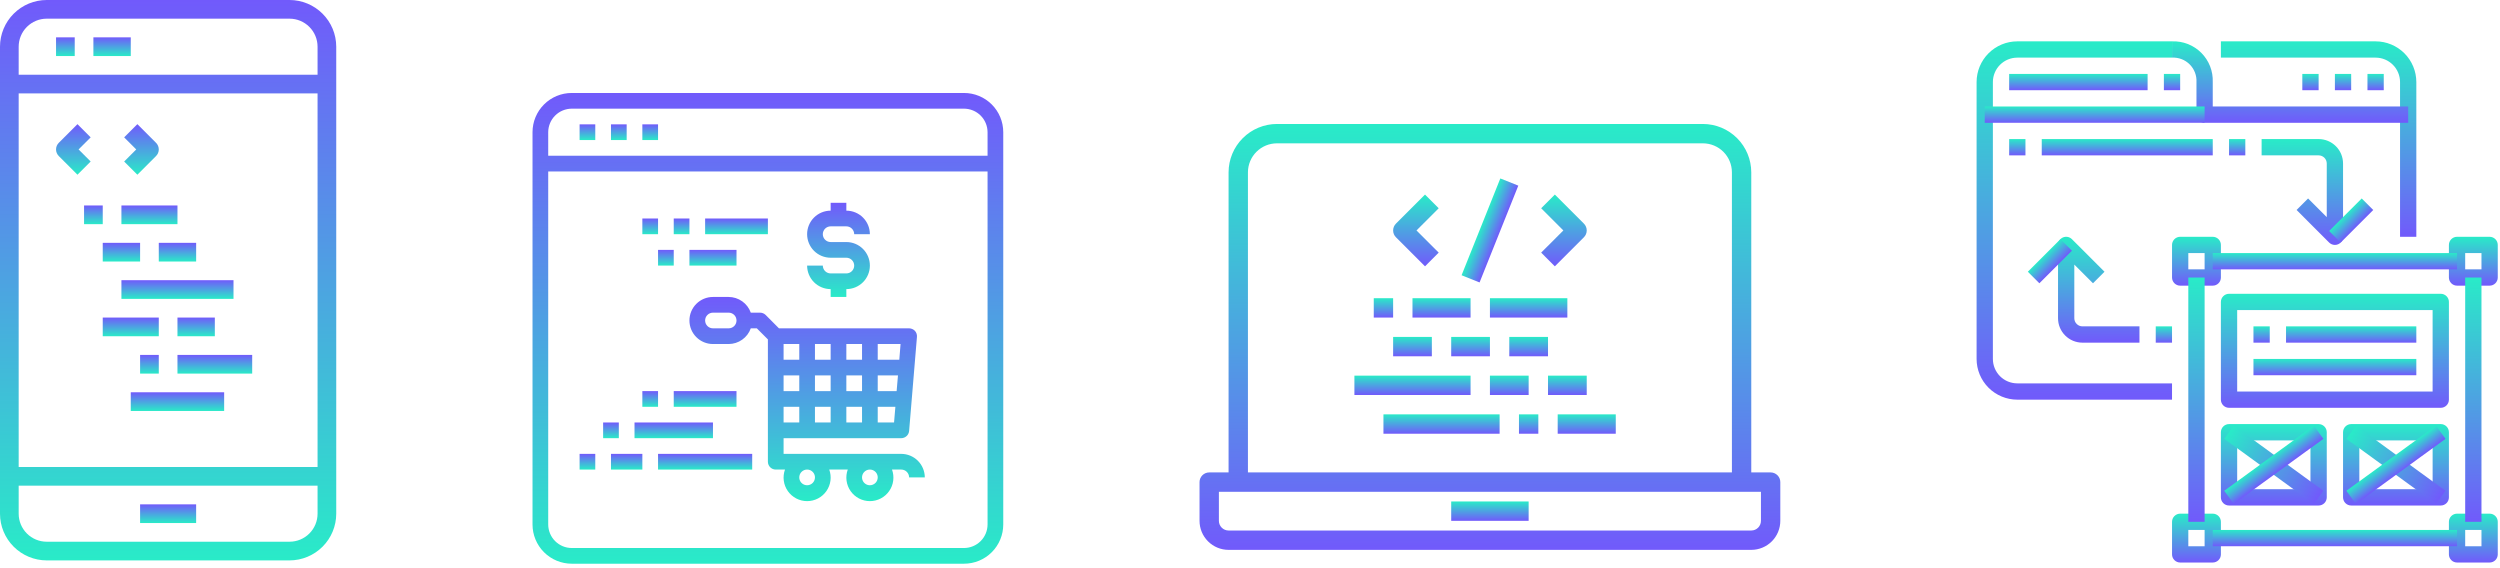 <svg width="242" height="55" viewBox="0 0 242 55" fill="none" xmlns="http://www.w3.org/2000/svg">
<path d="M93.318 9H55.345C54.338 9 53.372 9.4 52.66 10.112C51.948 10.824 51.548 11.79 51.548 12.797V50.77C51.548 51.777 51.948 52.743 52.66 53.455C53.372 54.167 54.338 54.567 55.345 54.567H93.318C94.325 54.567 95.291 54.167 96.003 53.455C96.715 52.743 97.115 51.777 97.115 50.77V12.797C97.115 11.79 96.715 10.824 96.003 10.112C95.291 9.4 94.325 9 93.318 9ZM95.596 50.77C95.594 51.374 95.354 51.952 94.927 52.379C94.5 52.806 93.921 53.046 93.318 53.048H55.345C54.741 53.046 54.163 52.806 53.736 52.379C53.309 51.952 53.069 51.374 53.067 50.77V16.595H95.596V50.77ZM95.596 15.076H53.067V12.797C53.069 12.194 53.309 11.615 53.736 11.188C54.163 10.761 54.741 10.521 55.345 10.519H93.318C93.921 10.521 94.5 10.761 94.927 11.188C95.354 11.615 95.594 12.194 95.596 12.797V15.076Z" fill="url(#paint0_linear)"/>
<path d="M57.623 12.038H56.105V13.557H57.623V12.038Z" fill="url(#paint1_linear)"/>
<path d="M60.661 12.038H59.143V13.557H60.661V12.038Z" fill="url(#paint2_linear)"/>
<path d="M63.699 12.038H62.18V13.557H63.699V12.038Z" fill="url(#paint3_linear)"/>
<path d="M87.243 43.935H75.851V42.416H87.243C87.433 42.415 87.617 42.342 87.757 42.213C87.898 42.084 87.985 41.907 88.002 41.717L88.761 32.604C88.77 32.499 88.756 32.394 88.722 32.295C88.688 32.195 88.635 32.104 88.564 32.026C88.492 31.95 88.404 31.889 88.308 31.848C88.211 31.806 88.107 31.784 88.002 31.783H75.403L74.112 30.485C73.967 30.345 73.774 30.266 73.572 30.265H72.676C72.519 29.822 72.228 29.439 71.845 29.167C71.462 28.895 71.004 28.748 70.535 28.746H69.016C68.411 28.746 67.832 28.986 67.405 29.413C66.977 29.84 66.737 30.42 66.737 31.024C66.737 31.628 66.977 32.208 67.405 32.635C67.832 33.062 68.411 33.302 69.016 33.302H70.535C71.004 33.3 71.462 33.153 71.845 32.881C72.228 32.609 72.519 32.226 72.676 31.783H73.261L74.332 32.854V44.694C74.332 44.895 74.412 45.089 74.554 45.231C74.697 45.373 74.89 45.454 75.091 45.454H75.987C75.862 45.798 75.822 46.167 75.87 46.53C75.918 46.893 76.053 47.239 76.263 47.538C76.474 47.838 76.753 48.083 77.078 48.252C77.402 48.421 77.763 48.509 78.129 48.509C78.495 48.509 78.856 48.421 79.181 48.252C79.505 48.083 79.785 47.838 79.995 47.538C80.205 47.239 80.34 46.893 80.388 46.53C80.436 46.167 80.396 45.798 80.271 45.454H82.063C81.938 45.798 81.898 46.167 81.946 46.53C81.994 46.893 82.129 47.239 82.339 47.538C82.549 47.838 82.828 48.083 83.153 48.252C83.478 48.421 83.839 48.509 84.205 48.509C84.571 48.509 84.931 48.421 85.256 48.252C85.581 48.083 85.86 47.838 86.07 47.538C86.281 47.239 86.415 46.893 86.463 46.53C86.511 46.167 86.471 45.798 86.346 45.454H87.243C87.444 45.454 87.637 45.534 87.779 45.676C87.922 45.818 88.002 46.012 88.002 46.213H89.521C89.519 45.609 89.278 45.031 88.852 44.604C88.425 44.177 87.846 43.936 87.243 43.935ZM84.964 33.302H87.174L87.053 34.821H84.964V33.302ZM84.964 36.34H86.924L86.794 37.859H84.964V36.34ZM84.964 39.378H86.673L86.544 40.897H84.964V39.378ZM81.926 33.302H83.445V34.821H81.926V33.302ZM81.926 36.34H83.445V37.859H81.926V36.34ZM81.926 39.378H83.445V40.897H81.926V39.378ZM78.888 33.302H80.407V34.821H78.888V33.302ZM78.888 36.34H80.407V37.859H78.888V36.34ZM78.888 39.378H80.407V40.897H78.888V39.378ZM75.851 33.302H77.37V34.821H75.851V33.302ZM75.851 36.34H77.37V37.859H75.851V36.34ZM75.851 39.378H77.37V40.897H75.851V39.378ZM70.535 31.783H69.016C68.814 31.783 68.621 31.703 68.479 31.561C68.336 31.419 68.256 31.225 68.256 31.024C68.256 30.823 68.336 30.629 68.479 30.487C68.621 30.345 68.814 30.265 69.016 30.265H70.535C70.736 30.265 70.929 30.345 71.072 30.487C71.214 30.629 71.294 30.823 71.294 31.024C71.294 31.225 71.214 31.419 71.072 31.561C70.929 31.703 70.736 31.783 70.535 31.783ZM78.129 46.972C77.979 46.972 77.832 46.928 77.707 46.844C77.582 46.761 77.485 46.642 77.427 46.504C77.37 46.365 77.355 46.212 77.384 46.065C77.413 45.917 77.486 45.782 77.592 45.676C77.698 45.57 77.834 45.497 77.981 45.468C78.128 45.439 78.281 45.454 78.42 45.511C78.558 45.569 78.677 45.666 78.76 45.791C78.844 45.916 78.888 46.063 78.888 46.213C78.888 46.414 78.808 46.608 78.666 46.75C78.524 46.892 78.331 46.972 78.129 46.972ZM84.205 46.972C84.055 46.972 83.908 46.928 83.783 46.844C83.658 46.761 83.561 46.642 83.503 46.504C83.446 46.365 83.43 46.212 83.46 46.065C83.489 45.917 83.561 45.782 83.668 45.676C83.774 45.57 83.909 45.497 84.056 45.468C84.204 45.439 84.357 45.454 84.495 45.511C84.634 45.569 84.753 45.666 84.836 45.791C84.92 45.916 84.964 46.063 84.964 46.213C84.964 46.414 84.884 46.608 84.742 46.75C84.599 46.892 84.406 46.972 84.205 46.972Z" fill="url(#paint4_linear)"/>
<path d="M57.623 43.935H56.105V45.454H57.623V43.935Z" fill="url(#paint5_linear)"/>
<path d="M62.18 43.935H59.143V45.454H62.18V43.935Z" fill="url(#paint6_linear)"/>
<path d="M72.813 43.935H63.699V45.454H72.813V43.935Z" fill="url(#paint7_linear)"/>
<path d="M69.015 40.897H61.421V42.416H69.015V40.897Z" fill="url(#paint8_linear)"/>
<path d="M71.293 37.859H65.218V39.378H71.293V37.859Z" fill="url(#paint9_linear)"/>
<path d="M63.699 37.859H62.18V39.378H63.699V37.859Z" fill="url(#paint10_linear)"/>
<path d="M59.902 40.897H58.383V42.416H59.902V40.897Z" fill="url(#paint11_linear)"/>
<path d="M81.926 26.467H80.407C80.206 26.467 80.013 26.387 79.87 26.245C79.728 26.102 79.648 25.909 79.648 25.708H78.129C78.129 26.312 78.369 26.892 78.796 27.319C79.224 27.746 79.803 27.986 80.407 27.986V28.746H81.926V27.986C82.53 27.986 83.11 27.746 83.537 27.319C83.965 26.892 84.204 26.312 84.204 25.708C84.204 25.104 83.965 24.524 83.537 24.097C83.11 23.67 82.53 23.43 81.926 23.43H80.407C80.206 23.43 80.013 23.35 79.87 23.207C79.728 23.065 79.648 22.872 79.648 22.67C79.648 22.469 79.728 22.276 79.87 22.133C80.013 21.991 80.206 21.911 80.407 21.911H81.926C82.128 21.911 82.321 21.991 82.463 22.133C82.606 22.276 82.686 22.469 82.686 22.67H84.204C84.204 22.066 83.965 21.486 83.537 21.059C83.11 20.632 82.53 20.392 81.926 20.392V19.632H80.407V20.392C79.803 20.392 79.224 20.632 78.796 21.059C78.369 21.486 78.129 22.066 78.129 22.67C78.129 23.274 78.369 23.854 78.796 24.281C79.224 24.708 79.803 24.948 80.407 24.948H81.926C82.128 24.948 82.321 25.029 82.463 25.171C82.606 25.313 82.686 25.506 82.686 25.708C82.686 25.909 82.606 26.102 82.463 26.245C82.321 26.387 82.128 26.467 81.926 26.467Z" fill="url(#paint12_linear)"/>
<path d="M74.332 21.151H68.256V22.67H74.332V21.151Z" fill="url(#paint13_linear)"/>
<path d="M66.737 21.151H65.218V22.67H66.737V21.151Z" fill="url(#paint14_linear)"/>
<path d="M63.699 21.151H62.18V22.67H63.699V21.151Z" fill="url(#paint15_linear)"/>
<path d="M71.294 24.189H66.737V25.708H71.294V24.189Z" fill="url(#paint16_linear)"/>
<path d="M65.218 24.189H63.699V25.708H65.218V24.189Z" fill="url(#paint17_linear)"/>
<path d="M210.252 38.687H195.275C194.23 38.686 193.229 38.27 192.49 37.531C191.751 36.792 191.335 35.79 191.334 34.745V7.944C191.335 6.899 191.751 5.898 192.49 5.159C193.229 4.42 194.23 4.004 195.275 4.003H210.252V5.579H195.275C194.648 5.579 194.047 5.829 193.603 6.272C193.16 6.716 192.911 7.317 192.911 7.944V34.745C192.911 35.373 193.16 35.974 193.603 36.418C194.047 36.861 194.648 37.11 195.275 37.11H210.252V38.687Z" fill="url(#paint18_linear)"/>
<path d="M233.901 22.921H232.324V7.944C232.324 7.317 232.075 6.715 231.632 6.272C231.188 5.828 230.587 5.579 229.96 5.579H214.982V4.003H229.96C231.004 4.004 232.006 4.42 232.745 5.158C233.484 5.897 233.9 6.899 233.901 7.944V22.921Z" fill="url(#paint19_linear)"/>
<path d="M233.113 11.885H213.406C213.197 11.885 212.996 11.802 212.849 11.655C212.701 11.507 212.618 11.306 212.618 11.097V7.944C212.635 7.629 212.585 7.314 212.472 7.02C212.359 6.725 212.186 6.458 211.962 6.235C211.739 6.011 211.472 5.838 211.177 5.725C210.883 5.612 210.568 5.562 210.253 5.579V4.003C210.776 3.983 211.297 4.071 211.784 4.262C212.271 4.453 212.714 4.743 213.084 5.113C213.454 5.483 213.744 5.926 213.935 6.413C214.126 6.9 214.214 7.421 214.194 7.944V10.309H233.113V11.885Z" fill="url(#paint20_linear)"/>
<path d="M207.888 7.156H194.487V8.732H207.888V7.156Z" fill="url(#paint21_linear)"/>
<path d="M211.04 7.156H209.464V8.732H211.04V7.156Z" fill="url(#paint22_linear)"/>
<path d="M230.747 7.156H229.171V8.732H230.747V7.156Z" fill="url(#paint23_linear)"/>
<path d="M227.594 7.156H226.018V8.732H227.594V7.156Z" fill="url(#paint24_linear)"/>
<path d="M224.442 7.156H222.865V8.732H224.442V7.156Z" fill="url(#paint25_linear)"/>
<path d="M213.405 10.309H192.122V11.885H213.405V10.309Z" fill="url(#paint26_linear)"/>
<path d="M196.064 13.462H194.487V15.039H196.064V13.462Z" fill="url(#paint27_linear)"/>
<path d="M214.194 13.462H197.641V15.039H214.194V13.462Z" fill="url(#paint28_linear)"/>
<path d="M214.194 27.651H211.041C210.832 27.651 210.632 27.568 210.484 27.42C210.336 27.272 210.253 27.072 210.253 26.863V23.709C210.253 23.5 210.336 23.3 210.484 23.152C210.632 23.004 210.832 22.921 211.041 22.921H214.194C214.403 22.921 214.604 23.004 214.752 23.152C214.9 23.3 214.983 23.5 214.983 23.709V26.863C214.983 27.072 214.9 27.272 214.752 27.42C214.604 27.568 214.403 27.651 214.194 27.651ZM211.829 26.074H213.406V24.498H211.829V26.074Z" fill="url(#paint29_linear)"/>
<path d="M240.995 27.651H237.842C237.633 27.651 237.432 27.568 237.285 27.42C237.137 27.272 237.054 27.072 237.054 26.863V23.709C237.054 23.5 237.137 23.3 237.285 23.152C237.432 23.004 237.633 22.921 237.842 22.921H240.995C241.204 22.921 241.405 23.004 241.552 23.152C241.7 23.3 241.783 23.5 241.783 23.709V26.863C241.783 27.072 241.7 27.272 241.552 27.42C241.405 27.568 241.204 27.651 240.995 27.651ZM238.63 26.074H240.207V24.498H238.63V26.074Z" fill="url(#paint30_linear)"/>
<path d="M240.995 54.452H237.842C237.633 54.452 237.432 54.369 237.285 54.221C237.137 54.073 237.054 53.873 237.054 53.664V50.511C237.054 50.302 237.137 50.101 237.285 49.953C237.432 49.806 237.633 49.722 237.842 49.722H240.995C241.204 49.722 241.405 49.806 241.552 49.953C241.7 50.101 241.783 50.302 241.783 50.511V53.664C241.783 53.873 241.7 54.073 241.552 54.221C241.405 54.369 241.204 54.452 240.995 54.452ZM238.63 52.876H240.207V51.299H238.63V52.876Z" fill="url(#paint31_linear)"/>
<path d="M214.194 54.452H211.041C210.832 54.452 210.632 54.369 210.484 54.221C210.336 54.073 210.253 53.873 210.253 53.664V50.511C210.253 50.302 210.336 50.101 210.484 49.953C210.632 49.806 210.832 49.722 211.041 49.722H214.194C214.403 49.722 214.604 49.806 214.752 49.953C214.9 50.101 214.983 50.302 214.983 50.511V53.664C214.983 53.873 214.9 54.073 214.752 54.221C214.604 54.369 214.403 54.452 214.194 54.452ZM211.829 52.876H213.406V51.299H211.829V52.876Z" fill="url(#paint32_linear)"/>
<path d="M213.406 26.863H211.829V50.511H213.406V26.863Z" fill="url(#paint33_linear)"/>
<path d="M240.206 26.863H238.63V50.511H240.206V26.863Z" fill="url(#paint34_linear)"/>
<path d="M237.841 24.498H214.193V26.074H237.841V24.498Z" fill="url(#paint35_linear)"/>
<path d="M237.841 51.299H214.193V52.875H237.841V51.299Z" fill="url(#paint36_linear)"/>
<path d="M236.266 39.475H215.771C215.562 39.475 215.361 39.392 215.213 39.244C215.065 39.096 214.982 38.895 214.982 38.687V29.227C214.982 29.018 215.065 28.818 215.213 28.67C215.361 28.522 215.562 28.439 215.771 28.439H236.266C236.475 28.439 236.675 28.522 236.823 28.67C236.971 28.818 237.054 29.018 237.054 29.227V38.687C237.054 38.895 236.971 39.096 236.823 39.244C236.675 39.392 236.475 39.475 236.266 39.475ZM216.559 37.898H235.477V30.015H216.559V37.898Z" fill="url(#paint37_linear)"/>
<path d="M224.442 48.934H215.771C215.562 48.934 215.361 48.851 215.213 48.703C215.065 48.555 214.982 48.355 214.982 48.146V41.84C214.982 41.63 215.065 41.43 215.213 41.282C215.361 41.134 215.562 41.051 215.771 41.051H224.442C224.651 41.051 224.851 41.134 224.999 41.282C225.147 41.43 225.23 41.63 225.23 41.84V48.146C225.23 48.355 225.147 48.555 224.999 48.703C224.851 48.851 224.651 48.934 224.442 48.934ZM216.559 47.357H223.653V42.628H216.559V47.357Z" fill="url(#paint38_linear)"/>
<path d="M236.266 48.934H227.595C227.386 48.934 227.185 48.851 227.038 48.703C226.89 48.555 226.807 48.355 226.807 48.146V41.84C226.807 41.63 226.89 41.43 227.038 41.282C227.185 41.134 227.386 41.051 227.595 41.051H236.266C236.475 41.051 236.675 41.134 236.823 41.282C236.971 41.43 237.054 41.63 237.054 41.84V48.146C237.054 48.355 236.971 48.555 236.823 48.703C236.675 48.851 236.475 48.934 236.266 48.934ZM228.383 47.357H235.478V42.628H228.383V47.357Z" fill="url(#paint39_linear)"/>
<path d="M216.233 41.202L215.307 42.477L223.977 48.783L224.904 47.508L216.233 41.202Z" fill="url(#paint40_linear)"/>
<path d="M223.978 41.203L215.307 47.508L216.233 48.782L224.905 42.477L223.978 41.203Z" fill="url(#paint41_linear)"/>
<path d="M228.058 41.202L227.131 42.477L235.802 48.783L236.728 47.508L228.058 41.202Z" fill="url(#paint42_linear)"/>
<path d="M235.801 41.203L227.13 47.508L228.057 48.782L236.728 42.478L235.801 41.203Z" fill="url(#paint43_linear)"/>
<path d="M219.711 31.592H218.135V33.169H219.711V31.592Z" fill="url(#paint44_linear)"/>
<path d="M233.9 31.592H221.288V33.169H233.9V31.592Z" fill="url(#paint45_linear)"/>
<path d="M233.9 34.745H218.135V36.322H233.9V34.745Z" fill="url(#paint46_linear)"/>
<path d="M207.1 33.169H201.582C200.954 33.169 200.353 32.92 199.909 32.476C199.466 32.033 199.217 31.431 199.217 30.804V23.709C199.217 23.554 199.263 23.401 199.35 23.272C199.436 23.142 199.559 23.041 199.703 22.981C199.847 22.922 200.006 22.906 200.159 22.936C200.312 22.967 200.452 23.042 200.562 23.152L203.715 26.305L202.601 27.42L200.793 25.612V30.804C200.793 31.013 200.876 31.213 201.024 31.361C201.172 31.509 201.373 31.592 201.582 31.592H207.1V33.169Z" fill="url(#paint47_linear)"/>
<path d="M199.448 23.152L196.295 26.305L197.41 27.42L200.563 24.267L199.448 23.152Z" fill="url(#paint48_linear)"/>
<path d="M210.252 31.592H208.676V33.169H210.252V31.592Z" fill="url(#paint49_linear)"/>
<path d="M226.018 23.709C225.809 23.709 225.609 23.626 225.461 23.479L222.308 20.325L223.422 19.211L225.23 21.018V15.827C225.23 15.618 225.147 15.417 224.999 15.269C224.851 15.121 224.651 15.039 224.442 15.039H218.924V13.462H224.442C225.069 13.462 225.67 13.711 226.114 14.155C226.557 14.598 226.807 15.2 226.807 15.827V22.921C226.807 23.077 226.76 23.23 226.674 23.359C226.587 23.489 226.464 23.59 226.32 23.649C226.225 23.689 226.122 23.71 226.018 23.709Z" fill="url(#paint50_linear)"/>
<path d="M228.614 19.211L225.461 22.364L226.576 23.479L229.729 20.326L228.614 19.211Z" fill="url(#paint51_linear)"/>
<path d="M217.347 13.462H215.771V15.039H217.347V13.462Z" fill="url(#paint52_linear)"/>
<path d="M171.397 45.731H169.523V16.685C169.522 15.443 169.028 14.252 168.15 13.374C167.271 12.496 166.081 12.002 164.839 12H123.611C122.369 12.002 121.178 12.496 120.3 13.374C119.422 14.252 118.928 15.443 118.926 16.685V45.731H117.052C116.804 45.731 116.565 45.83 116.39 46.006C116.214 46.182 116.115 46.42 116.115 46.669V50.416C116.115 51.162 116.411 51.877 116.939 52.404C117.466 52.931 118.181 53.227 118.926 53.227H169.523C170.269 53.227 170.984 52.931 171.511 52.404C172.038 51.877 172.334 51.162 172.334 50.416V46.669C172.334 46.42 172.236 46.182 172.06 46.006C171.884 45.83 171.646 45.731 171.397 45.731ZM120.8 16.685C120.8 15.939 121.096 15.224 121.623 14.697C122.151 14.17 122.866 13.874 123.611 13.874H164.839C165.584 13.874 166.299 14.17 166.826 14.697C167.353 15.224 167.649 15.939 167.649 16.685V45.731H120.8V16.685ZM170.46 50.416C170.46 50.665 170.362 50.903 170.186 51.079C170.01 51.255 169.772 51.353 169.523 51.353H118.926C118.678 51.353 118.439 51.255 118.264 51.079C118.088 50.903 117.989 50.665 117.989 50.416V47.605H170.46V50.416Z" fill="url(#paint53_linear)"/>
<path d="M147.972 48.542H140.477V50.416H147.972V48.542Z" fill="url(#paint54_linear)"/>
<path d="M137.941 25.78L139.266 24.455L137.117 22.307L139.266 20.158L137.941 18.834L135.13 21.645C134.954 21.82 134.855 22.058 134.855 22.307C134.855 22.555 134.954 22.794 135.13 22.969L137.941 25.78Z" fill="url(#paint55_linear)"/>
<path d="M150.509 25.78L153.32 22.969C153.496 22.794 153.595 22.555 153.595 22.307C153.595 22.058 153.496 21.82 153.32 21.645L150.509 18.834L149.185 20.158L151.333 22.307L149.185 24.455L150.509 25.78Z" fill="url(#paint56_linear)"/>
<path d="M145.23 17.274L141.481 26.643L143.222 27.34L146.971 17.971L145.23 17.274Z" fill="url(#paint57_linear)"/>
<path d="M142.35 28.866H136.729V30.74H142.35V28.866Z" fill="url(#paint58_linear)"/>
<path d="M138.603 32.614H134.855V34.488H138.603V32.614Z" fill="url(#paint59_linear)"/>
<path d="M144.225 32.614H140.477V34.488H144.225V32.614Z" fill="url(#paint60_linear)"/>
<path d="M142.351 36.362H131.107V38.236H142.351V36.362Z" fill="url(#paint61_linear)"/>
<path d="M134.854 28.866H132.98V30.74H134.854V28.866Z" fill="url(#paint62_linear)"/>
<path d="M145.162 40.11H133.918V41.984H145.162V40.11Z" fill="url(#paint63_linear)"/>
<path d="M148.91 40.11H147.036V41.984H148.91V40.11Z" fill="url(#paint64_linear)"/>
<path d="M149.847 32.614H146.099V34.488H149.847V32.614Z" fill="url(#paint65_linear)"/>
<path d="M147.973 36.362H144.225V38.236H147.973V36.362Z" fill="url(#paint66_linear)"/>
<path d="M153.595 36.362H149.847V38.236H153.595V36.362Z" fill="url(#paint67_linear)"/>
<path d="M151.72 28.866H144.225V30.74H151.72V28.866Z" fill="url(#paint68_linear)"/>
<path d="M156.406 40.11H150.784V41.984H156.406V40.11Z" fill="url(#paint69_linear)"/>
<path d="M28.027 0H4.521C3.322 0.001 2.173 0.478 1.326 1.326C0.478 2.173 0.001 3.322 0 4.521V49.726C0.001 50.925 0.478 52.074 1.326 52.921C2.173 53.768 3.322 54.245 4.521 54.247H28.027C29.226 54.245 30.375 53.768 31.222 52.921C32.07 52.074 32.547 50.925 32.548 49.726V4.521C32.547 3.322 32.07 2.173 31.222 1.326C30.375 0.478 29.226 0.001 28.027 0ZM4.521 1.808H28.027C28.747 1.808 29.437 2.094 29.945 2.603C30.454 3.111 30.74 3.801 30.74 4.521V7.233H1.808V4.521C1.808 3.801 2.094 3.111 2.603 2.603C3.111 2.094 3.801 1.808 4.521 1.808ZM30.74 9.041V45.206H1.808V9.041H30.74ZM28.027 52.438H4.521C3.801 52.438 3.111 52.153 2.603 51.644C2.094 51.135 1.808 50.445 1.808 49.726V47.014H30.74V49.726C30.74 50.445 30.454 51.135 29.945 51.644C29.437 52.153 28.747 52.438 28.027 52.438Z" fill="url(#paint70_linear)"/>
<path d="M18.986 48.822H13.562V50.63H18.986V48.822Z" fill="url(#paint71_linear)"/>
<path d="M7.233 3.616H5.425V5.425H7.233V3.616Z" fill="url(#paint72_linear)"/>
<path d="M12.658 3.616H9.041V5.425H12.658V3.616Z" fill="url(#paint73_linear)"/>
<path d="M9.945 19.89H8.137V21.699H9.945V19.89Z" fill="url(#paint74_linear)"/>
<path d="M17.179 19.89H11.754V21.699H17.179V19.89Z" fill="url(#paint75_linear)"/>
<path d="M13.562 23.507H9.945V25.315H13.562V23.507Z" fill="url(#paint76_linear)"/>
<path d="M18.987 23.507H15.37V25.315H18.987V23.507Z" fill="url(#paint77_linear)"/>
<path d="M22.603 27.123H11.754V28.931H22.603V27.123Z" fill="url(#paint78_linear)"/>
<path d="M15.37 30.74H9.945V32.548H15.37V30.74Z" fill="url(#paint79_linear)"/>
<path d="M20.795 30.74H17.179V32.548H20.795V30.74Z" fill="url(#paint80_linear)"/>
<path d="M15.37 34.356H13.562V36.164H15.37V34.356Z" fill="url(#paint81_linear)"/>
<path d="M24.412 34.356H17.179V36.164H24.412V34.356Z" fill="url(#paint82_linear)"/>
<path d="M21.698 37.973H12.657V39.781H21.698V37.973Z" fill="url(#paint83_linear)"/>
<path d="M5.69 15.105L7.498 16.913L8.776 15.635L7.607 14.466L8.776 13.297L7.498 12.018L5.69 13.826C5.52 13.996 5.425 14.226 5.425 14.466C5.425 14.706 5.52 14.935 5.69 15.105Z" fill="url(#paint84_linear)"/>
<path d="M13.297 16.913L15.105 15.105C15.275 14.935 15.37 14.706 15.37 14.466C15.37 14.226 15.275 13.996 15.105 13.826L13.297 12.018L12.019 13.297L13.188 14.466L12.019 15.635L13.297 16.913Z" fill="url(#paint85_linear)"/>
<defs>
<linearGradient id="paint0_linear" x1="74.331" y1="9" x2="74.331" y2="54.567" gradientUnits="userSpaceOnUse">
<stop stop-color="#715AFB"/>
<stop offset="1" stop-color="#29EBC8"/>
</linearGradient>
<linearGradient id="paint1_linear" x1="56.864" y1="12.038" x2="56.864" y2="13.557" gradientUnits="userSpaceOnUse">
<stop stop-color="#715AFB"/>
<stop offset="1" stop-color="#29EBC8"/>
</linearGradient>
<linearGradient id="paint2_linear" x1="59.902" y1="12.038" x2="59.902" y2="13.557" gradientUnits="userSpaceOnUse">
<stop stop-color="#715AFB"/>
<stop offset="1" stop-color="#29EBC8"/>
</linearGradient>
<linearGradient id="paint3_linear" x1="62.939" y1="12.038" x2="62.939" y2="13.557" gradientUnits="userSpaceOnUse">
<stop stop-color="#715AFB"/>
<stop offset="1" stop-color="#29EBC8"/>
</linearGradient>
<linearGradient id="paint4_linear" x1="78.129" y1="28.746" x2="78.129" y2="48.509" gradientUnits="userSpaceOnUse">
<stop stop-color="#715AFB"/>
<stop offset="1" stop-color="#29EBC8"/>
</linearGradient>
<linearGradient id="paint5_linear" x1="56.864" y1="43.935" x2="56.864" y2="45.454" gradientUnits="userSpaceOnUse">
<stop stop-color="#715AFB"/>
<stop offset="1" stop-color="#29EBC8"/>
</linearGradient>
<linearGradient id="paint6_linear" x1="60.661" y1="43.935" x2="60.661" y2="45.454" gradientUnits="userSpaceOnUse">
<stop stop-color="#715AFB"/>
<stop offset="1" stop-color="#29EBC8"/>
</linearGradient>
<linearGradient id="paint7_linear" x1="68.256" y1="43.935" x2="68.256" y2="45.454" gradientUnits="userSpaceOnUse">
<stop stop-color="#715AFB"/>
<stop offset="1" stop-color="#29EBC8"/>
</linearGradient>
<linearGradient id="paint8_linear" x1="65.218" y1="40.897" x2="65.218" y2="42.416" gradientUnits="userSpaceOnUse">
<stop stop-color="#715AFB"/>
<stop offset="1" stop-color="#29EBC8"/>
</linearGradient>
<linearGradient id="paint9_linear" x1="68.256" y1="37.859" x2="68.256" y2="39.378" gradientUnits="userSpaceOnUse">
<stop stop-color="#715AFB"/>
<stop offset="1" stop-color="#29EBC8"/>
</linearGradient>
<linearGradient id="paint10_linear" x1="62.939" y1="37.859" x2="62.939" y2="39.378" gradientUnits="userSpaceOnUse">
<stop stop-color="#715AFB"/>
<stop offset="1" stop-color="#29EBC8"/>
</linearGradient>
<linearGradient id="paint11_linear" x1="59.142" y1="40.897" x2="59.142" y2="42.416" gradientUnits="userSpaceOnUse">
<stop stop-color="#715AFB"/>
<stop offset="1" stop-color="#29EBC8"/>
</linearGradient>
<linearGradient id="paint12_linear" x1="81.167" y1="19.632" x2="81.167" y2="28.746" gradientUnits="userSpaceOnUse">
<stop stop-color="#715AFB"/>
<stop offset="1" stop-color="#29EBC8"/>
</linearGradient>
<linearGradient id="paint13_linear" x1="71.294" y1="21.151" x2="71.294" y2="22.67" gradientUnits="userSpaceOnUse">
<stop stop-color="#715AFB"/>
<stop offset="1" stop-color="#29EBC8"/>
</linearGradient>
<linearGradient id="paint14_linear" x1="65.977" y1="21.151" x2="65.977" y2="22.67" gradientUnits="userSpaceOnUse">
<stop stop-color="#715AFB"/>
<stop offset="1" stop-color="#29EBC8"/>
</linearGradient>
<linearGradient id="paint15_linear" x1="62.939" y1="21.151" x2="62.939" y2="22.67" gradientUnits="userSpaceOnUse">
<stop stop-color="#715AFB"/>
<stop offset="1" stop-color="#29EBC8"/>
</linearGradient>
<linearGradient id="paint16_linear" x1="69.016" y1="24.189" x2="69.016" y2="25.708" gradientUnits="userSpaceOnUse">
<stop stop-color="#715AFB"/>
<stop offset="1" stop-color="#29EBC8"/>
</linearGradient>
<linearGradient id="paint17_linear" x1="64.459" y1="24.189" x2="64.459" y2="25.708" gradientUnits="userSpaceOnUse">
<stop stop-color="#715AFB"/>
<stop offset="1" stop-color="#29EBC8"/>
</linearGradient>
<linearGradient id="paint18_linear" x1="200.793" y1="4.003" x2="200.793" y2="38.687" gradientUnits="userSpaceOnUse">
<stop stop-color="#29EBC8"/>
<stop offset="1" stop-color="#715AFB"/>
</linearGradient>
<linearGradient id="paint19_linear" x1="224.442" y1="4.003" x2="224.442" y2="22.921" gradientUnits="userSpaceOnUse">
<stop stop-color="#29EBC8"/>
<stop offset="1" stop-color="#715AFB"/>
</linearGradient>
<linearGradient id="paint20_linear" x1="221.683" y1="4" x2="221.683" y2="11.885" gradientUnits="userSpaceOnUse">
<stop stop-color="#29EBC8"/>
<stop offset="1" stop-color="#715AFB"/>
</linearGradient>
<linearGradient id="paint21_linear" x1="201.188" y1="7.156" x2="201.188" y2="8.732" gradientUnits="userSpaceOnUse">
<stop stop-color="#29EBC8"/>
<stop offset="1" stop-color="#715AFB"/>
</linearGradient>
<linearGradient id="paint22_linear" x1="210.252" y1="7.156" x2="210.252" y2="8.732" gradientUnits="userSpaceOnUse">
<stop stop-color="#29EBC8"/>
<stop offset="1" stop-color="#715AFB"/>
</linearGradient>
<linearGradient id="paint23_linear" x1="229.959" y1="7.156" x2="229.959" y2="8.732" gradientUnits="userSpaceOnUse">
<stop stop-color="#29EBC8"/>
<stop offset="1" stop-color="#715AFB"/>
</linearGradient>
<linearGradient id="paint24_linear" x1="226.806" y1="7.156" x2="226.806" y2="8.732" gradientUnits="userSpaceOnUse">
<stop stop-color="#29EBC8"/>
<stop offset="1" stop-color="#715AFB"/>
</linearGradient>
<linearGradient id="paint25_linear" x1="223.654" y1="7.156" x2="223.654" y2="8.732" gradientUnits="userSpaceOnUse">
<stop stop-color="#29EBC8"/>
<stop offset="1" stop-color="#715AFB"/>
</linearGradient>
<linearGradient id="paint26_linear" x1="202.764" y1="10.309" x2="202.764" y2="11.885" gradientUnits="userSpaceOnUse">
<stop stop-color="#29EBC8"/>
<stop offset="1" stop-color="#715AFB"/>
</linearGradient>
<linearGradient id="paint27_linear" x1="195.276" y1="13.462" x2="195.276" y2="15.039" gradientUnits="userSpaceOnUse">
<stop stop-color="#29EBC8"/>
<stop offset="1" stop-color="#715AFB"/>
</linearGradient>
<linearGradient id="paint28_linear" x1="205.917" y1="13.462" x2="205.917" y2="15.039" gradientUnits="userSpaceOnUse">
<stop stop-color="#29EBC8"/>
<stop offset="1" stop-color="#715AFB"/>
</linearGradient>
<linearGradient id="paint29_linear" x1="212.618" y1="22.921" x2="212.618" y2="27.651" gradientUnits="userSpaceOnUse">
<stop stop-color="#29EBC8"/>
<stop offset="1" stop-color="#715AFB"/>
</linearGradient>
<linearGradient id="paint30_linear" x1="239.419" y1="22.921" x2="239.419" y2="27.651" gradientUnits="userSpaceOnUse">
<stop stop-color="#29EBC8"/>
<stop offset="1" stop-color="#715AFB"/>
</linearGradient>
<linearGradient id="paint31_linear" x1="239.419" y1="49.722" x2="239.419" y2="54.452" gradientUnits="userSpaceOnUse">
<stop stop-color="#29EBC8"/>
<stop offset="1" stop-color="#715AFB"/>
</linearGradient>
<linearGradient id="paint32_linear" x1="212.618" y1="49.722" x2="212.618" y2="54.452" gradientUnits="userSpaceOnUse">
<stop stop-color="#29EBC8"/>
<stop offset="1" stop-color="#715AFB"/>
</linearGradient>
<linearGradient id="paint33_linear" x1="212.617" y1="26.863" x2="212.617" y2="50.511" gradientUnits="userSpaceOnUse">
<stop stop-color="#29EBC8"/>
<stop offset="1" stop-color="#715AFB"/>
</linearGradient>
<linearGradient id="paint34_linear" x1="239.418" y1="26.863" x2="239.418" y2="50.511" gradientUnits="userSpaceOnUse">
<stop stop-color="#29EBC8"/>
<stop offset="1" stop-color="#715AFB"/>
</linearGradient>
<linearGradient id="paint35_linear" x1="226.017" y1="24.498" x2="226.017" y2="26.074" gradientUnits="userSpaceOnUse">
<stop stop-color="#29EBC8"/>
<stop offset="1" stop-color="#715AFB"/>
</linearGradient>
<linearGradient id="paint36_linear" x1="226.017" y1="51.299" x2="226.017" y2="52.875" gradientUnits="userSpaceOnUse">
<stop stop-color="#29EBC8"/>
<stop offset="1" stop-color="#715AFB"/>
</linearGradient>
<linearGradient id="paint37_linear" x1="226.018" y1="28.439" x2="226.018" y2="39.475" gradientUnits="userSpaceOnUse">
<stop stop-color="#29EBC8"/>
<stop offset="1" stop-color="#715AFB"/>
</linearGradient>
<linearGradient id="paint38_linear" x1="220.106" y1="41.051" x2="220.106" y2="48.934" gradientUnits="userSpaceOnUse">
<stop stop-color="#29EBC8"/>
<stop offset="1" stop-color="#715AFB"/>
</linearGradient>
<linearGradient id="paint39_linear" x1="231.93" y1="41.051" x2="231.93" y2="48.934" gradientUnits="userSpaceOnUse">
<stop stop-color="#29EBC8"/>
<stop offset="1" stop-color="#715AFB"/>
</linearGradient>
<linearGradient id="paint40_linear" x1="215.77" y1="41.84" x2="224.441" y2="48.145" gradientUnits="userSpaceOnUse">
<stop stop-color="#29EBC8"/>
<stop offset="1" stop-color="#715AFB"/>
</linearGradient>
<linearGradient id="paint41_linear" x1="219.642" y1="44.355" x2="220.569" y2="45.63" gradientUnits="userSpaceOnUse">
<stop stop-color="#29EBC8"/>
<stop offset="1" stop-color="#715AFB"/>
</linearGradient>
<linearGradient id="paint42_linear" x1="227.594" y1="41.84" x2="236.265" y2="48.145" gradientUnits="userSpaceOnUse">
<stop stop-color="#29EBC8"/>
<stop offset="1" stop-color="#715AFB"/>
</linearGradient>
<linearGradient id="paint43_linear" x1="231.466" y1="44.355" x2="232.392" y2="45.63" gradientUnits="userSpaceOnUse">
<stop stop-color="#29EBC8"/>
<stop offset="1" stop-color="#715AFB"/>
</linearGradient>
<linearGradient id="paint44_linear" x1="218.923" y1="31.592" x2="218.923" y2="33.169" gradientUnits="userSpaceOnUse">
<stop stop-color="#29EBC8"/>
<stop offset="1" stop-color="#715AFB"/>
</linearGradient>
<linearGradient id="paint45_linear" x1="227.594" y1="31.592" x2="227.594" y2="33.169" gradientUnits="userSpaceOnUse">
<stop stop-color="#29EBC8"/>
<stop offset="1" stop-color="#715AFB"/>
</linearGradient>
<linearGradient id="paint46_linear" x1="226.017" y1="34.745" x2="226.017" y2="36.322" gradientUnits="userSpaceOnUse">
<stop stop-color="#29EBC8"/>
<stop offset="1" stop-color="#715AFB"/>
</linearGradient>
<linearGradient id="paint47_linear" x1="203.158" y1="22.921" x2="203.158" y2="33.169" gradientUnits="userSpaceOnUse">
<stop stop-color="#29EBC8"/>
<stop offset="1" stop-color="#715AFB"/>
</linearGradient>
<linearGradient id="paint48_linear" x1="197.872" y1="24.728" x2="198.986" y2="25.843" gradientUnits="userSpaceOnUse">
<stop stop-color="#29EBC8"/>
<stop offset="1" stop-color="#715AFB"/>
</linearGradient>
<linearGradient id="paint49_linear" x1="209.464" y1="31.592" x2="209.464" y2="33.169" gradientUnits="userSpaceOnUse">
<stop stop-color="#29EBC8"/>
<stop offset="1" stop-color="#715AFB"/>
</linearGradient>
<linearGradient id="paint50_linear" x1="222.865" y1="13.462" x2="222.865" y2="23.709" gradientUnits="userSpaceOnUse">
<stop stop-color="#29EBC8"/>
<stop offset="1" stop-color="#715AFB"/>
</linearGradient>
<linearGradient id="paint51_linear" x1="227.038" y1="20.787" x2="228.152" y2="21.902" gradientUnits="userSpaceOnUse">
<stop stop-color="#29EBC8"/>
<stop offset="1" stop-color="#715AFB"/>
</linearGradient>
<linearGradient id="paint52_linear" x1="216.559" y1="13.462" x2="216.559" y2="15.039" gradientUnits="userSpaceOnUse">
<stop stop-color="#29EBC8"/>
<stop offset="1" stop-color="#715AFB"/>
</linearGradient>
<linearGradient id="paint53_linear" x1="144.225" y1="12" x2="144.225" y2="53.227" gradientUnits="userSpaceOnUse">
<stop stop-color="#29EBC8"/>
<stop offset="1" stop-color="#715AFB"/>
</linearGradient>
<linearGradient id="paint54_linear" x1="144.225" y1="48.542" x2="144.225" y2="50.416" gradientUnits="userSpaceOnUse">
<stop stop-color="#29EBC8"/>
<stop offset="1" stop-color="#715AFB"/>
</linearGradient>
<linearGradient id="paint55_linear" x1="137.061" y1="18.834" x2="137.061" y2="25.78" gradientUnits="userSpaceOnUse">
<stop stop-color="#29EBC8"/>
<stop offset="1" stop-color="#715AFB"/>
</linearGradient>
<linearGradient id="paint56_linear" x1="151.39" y1="18.834" x2="151.39" y2="25.78" gradientUnits="userSpaceOnUse">
<stop stop-color="#29EBC8"/>
<stop offset="1" stop-color="#715AFB"/>
</linearGradient>
<linearGradient id="paint57_linear" x1="143.356" y1="21.959" x2="145.097" y2="22.655" gradientUnits="userSpaceOnUse">
<stop stop-color="#29EBC8"/>
<stop offset="1" stop-color="#715AFB"/>
</linearGradient>
<linearGradient id="paint58_linear" x1="139.539" y1="28.866" x2="139.539" y2="30.74" gradientUnits="userSpaceOnUse">
<stop stop-color="#29EBC8"/>
<stop offset="1" stop-color="#715AFB"/>
</linearGradient>
<linearGradient id="paint59_linear" x1="136.729" y1="32.614" x2="136.729" y2="34.488" gradientUnits="userSpaceOnUse">
<stop stop-color="#29EBC8"/>
<stop offset="1" stop-color="#715AFB"/>
</linearGradient>
<linearGradient id="paint60_linear" x1="142.351" y1="32.614" x2="142.351" y2="34.488" gradientUnits="userSpaceOnUse">
<stop stop-color="#29EBC8"/>
<stop offset="1" stop-color="#715AFB"/>
</linearGradient>
<linearGradient id="paint61_linear" x1="136.729" y1="36.362" x2="136.729" y2="38.236" gradientUnits="userSpaceOnUse">
<stop stop-color="#29EBC8"/>
<stop offset="1" stop-color="#715AFB"/>
</linearGradient>
<linearGradient id="paint62_linear" x1="133.917" y1="28.866" x2="133.917" y2="30.74" gradientUnits="userSpaceOnUse">
<stop stop-color="#29EBC8"/>
<stop offset="1" stop-color="#715AFB"/>
</linearGradient>
<linearGradient id="paint63_linear" x1="139.54" y1="40.11" x2="139.54" y2="41.984" gradientUnits="userSpaceOnUse">
<stop stop-color="#29EBC8"/>
<stop offset="1" stop-color="#715AFB"/>
</linearGradient>
<linearGradient id="paint64_linear" x1="147.973" y1="40.11" x2="147.973" y2="41.984" gradientUnits="userSpaceOnUse">
<stop stop-color="#29EBC8"/>
<stop offset="1" stop-color="#715AFB"/>
</linearGradient>
<linearGradient id="paint65_linear" x1="147.973" y1="32.614" x2="147.973" y2="34.488" gradientUnits="userSpaceOnUse">
<stop stop-color="#29EBC8"/>
<stop offset="1" stop-color="#715AFB"/>
</linearGradient>
<linearGradient id="paint66_linear" x1="146.099" y1="36.362" x2="146.099" y2="38.236" gradientUnits="userSpaceOnUse">
<stop stop-color="#29EBC8"/>
<stop offset="1" stop-color="#715AFB"/>
</linearGradient>
<linearGradient id="paint67_linear" x1="151.721" y1="36.362" x2="151.721" y2="38.236" gradientUnits="userSpaceOnUse">
<stop stop-color="#29EBC8"/>
<stop offset="1" stop-color="#715AFB"/>
</linearGradient>
<linearGradient id="paint68_linear" x1="147.973" y1="28.866" x2="147.973" y2="30.74" gradientUnits="userSpaceOnUse">
<stop stop-color="#29EBC8"/>
<stop offset="1" stop-color="#715AFB"/>
</linearGradient>
<linearGradient id="paint69_linear" x1="153.595" y1="40.11" x2="153.595" y2="41.984" gradientUnits="userSpaceOnUse">
<stop stop-color="#29EBC8"/>
<stop offset="1" stop-color="#715AFB"/>
</linearGradient>
<linearGradient id="paint70_linear" x1="16.274" y1="0" x2="16.274" y2="54.247" gradientUnits="userSpaceOnUse">
<stop stop-color="#715AFB"/>
<stop offset="1" stop-color="#29EBC8"/>
</linearGradient>
<linearGradient id="paint71_linear" x1="16.274" y1="48.822" x2="16.274" y2="50.63" gradientUnits="userSpaceOnUse">
<stop stop-color="#715AFB"/>
<stop offset="1" stop-color="#29EBC8"/>
</linearGradient>
<linearGradient id="paint72_linear" x1="6.329" y1="3.616" x2="6.329" y2="5.425" gradientUnits="userSpaceOnUse">
<stop stop-color="#715AFB"/>
<stop offset="1" stop-color="#29EBC8"/>
</linearGradient>
<linearGradient id="paint73_linear" x1="10.849" y1="3.616" x2="10.849" y2="5.425" gradientUnits="userSpaceOnUse">
<stop stop-color="#715AFB"/>
<stop offset="1" stop-color="#29EBC8"/>
</linearGradient>
<linearGradient id="paint74_linear" x1="9.041" y1="19.89" x2="9.041" y2="21.699" gradientUnits="userSpaceOnUse">
<stop stop-color="#715AFB"/>
<stop offset="1" stop-color="#29EBC8"/>
</linearGradient>
<linearGradient id="paint75_linear" x1="14.466" y1="19.89" x2="14.466" y2="21.699" gradientUnits="userSpaceOnUse">
<stop stop-color="#715AFB"/>
<stop offset="1" stop-color="#29EBC8"/>
</linearGradient>
<linearGradient id="paint76_linear" x1="11.754" y1="23.507" x2="11.754" y2="25.315" gradientUnits="userSpaceOnUse">
<stop stop-color="#715AFB"/>
<stop offset="1" stop-color="#29EBC8"/>
</linearGradient>
<linearGradient id="paint77_linear" x1="17.178" y1="23.507" x2="17.178" y2="25.315" gradientUnits="userSpaceOnUse">
<stop stop-color="#715AFB"/>
<stop offset="1" stop-color="#29EBC8"/>
</linearGradient>
<linearGradient id="paint78_linear" x1="17.179" y1="27.123" x2="17.179" y2="28.931" gradientUnits="userSpaceOnUse">
<stop stop-color="#715AFB"/>
<stop offset="1" stop-color="#29EBC8"/>
</linearGradient>
<linearGradient id="paint79_linear" x1="12.658" y1="30.74" x2="12.658" y2="32.548" gradientUnits="userSpaceOnUse">
<stop stop-color="#715AFB"/>
<stop offset="1" stop-color="#29EBC8"/>
</linearGradient>
<linearGradient id="paint80_linear" x1="18.987" y1="30.74" x2="18.987" y2="32.548" gradientUnits="userSpaceOnUse">
<stop stop-color="#715AFB"/>
<stop offset="1" stop-color="#29EBC8"/>
</linearGradient>
<linearGradient id="paint81_linear" x1="14.466" y1="34.356" x2="14.466" y2="36.164" gradientUnits="userSpaceOnUse">
<stop stop-color="#715AFB"/>
<stop offset="1" stop-color="#29EBC8"/>
</linearGradient>
<linearGradient id="paint82_linear" x1="20.795" y1="34.356" x2="20.795" y2="36.164" gradientUnits="userSpaceOnUse">
<stop stop-color="#715AFB"/>
<stop offset="1" stop-color="#29EBC8"/>
</linearGradient>
<linearGradient id="paint83_linear" x1="17.178" y1="37.973" x2="17.178" y2="39.781" gradientUnits="userSpaceOnUse">
<stop stop-color="#715AFB"/>
<stop offset="1" stop-color="#29EBC8"/>
</linearGradient>
<linearGradient id="paint84_linear" x1="7.1" y1="12.018" x2="7.1" y2="16.913" gradientUnits="userSpaceOnUse">
<stop stop-color="#715AFB"/>
<stop offset="1" stop-color="#29EBC8"/>
</linearGradient>
<linearGradient id="paint85_linear" x1="13.694" y1="12.018" x2="13.694" y2="16.913" gradientUnits="userSpaceOnUse">
<stop stop-color="#715AFB"/>
<stop offset="1" stop-color="#29EBC8"/>
</linearGradient>
</defs>
</svg>
